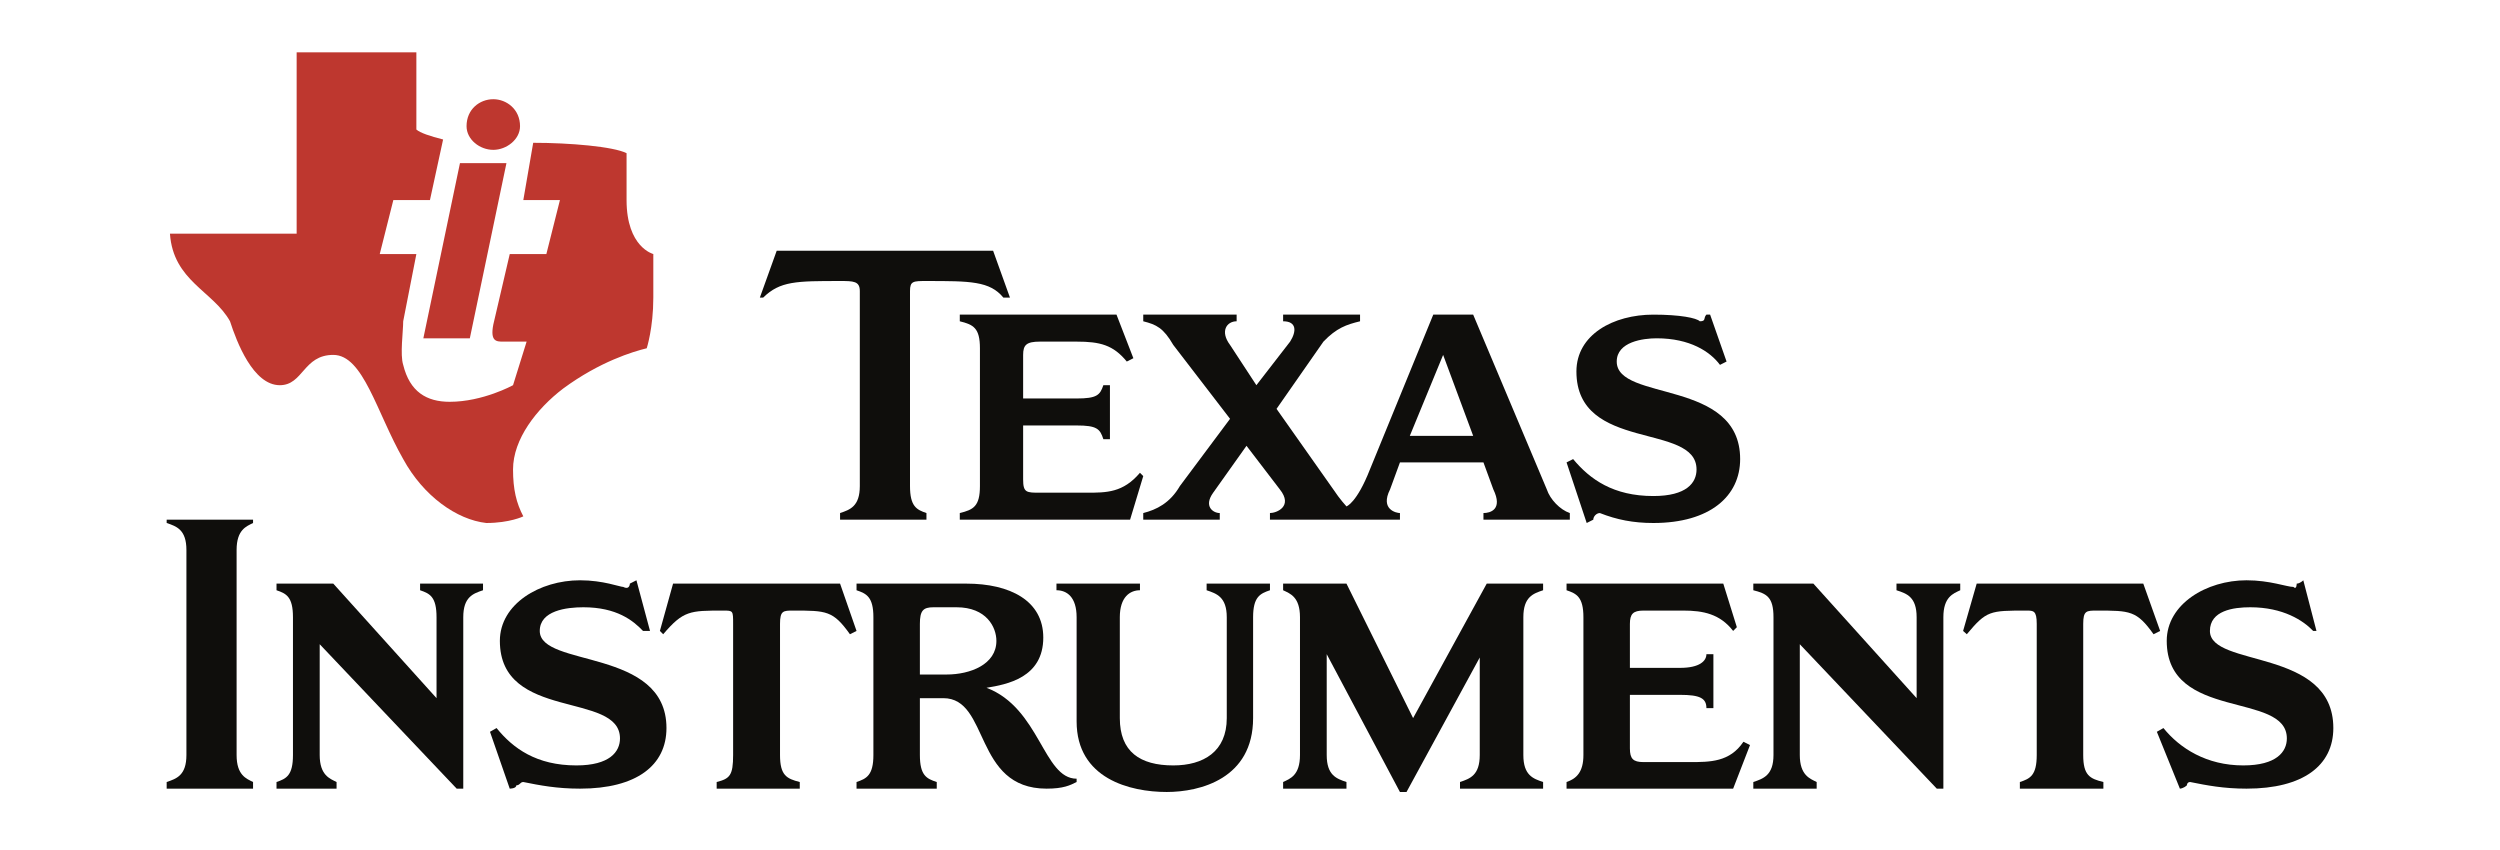 <svg width="150" height="51" viewBox="0 0 150 51" fill="none" xmlns="http://www.w3.org/2000/svg">
<path fill-rule="evenodd" clip-rule="evenodd" d="M31.992 8.568C34.188 8.568 36.805 8.792 37.594 9.191C37.594 9.788 37.594 11.806 37.594 12.005C37.594 14.844 39.199 15.242 39.199 15.242C39.199 15.242 39.199 16.463 39.199 17.857C39.199 19.675 38.804 20.896 38.804 20.896C37.989 21.095 35.99 21.693 33.793 23.311C32.189 24.532 30.782 26.35 30.782 28.168C30.782 29.363 30.98 30.185 31.399 30.982C31.399 30.982 30.585 31.38 29.178 31.38C27.401 31.181 25.402 29.762 24.192 27.545C22.588 24.731 21.798 21.294 19.996 21.294C18.195 21.294 18.195 23.112 16.788 23.112C15.183 23.112 14.196 20.497 13.801 19.277C12.789 17.459 10.395 16.861 10.197 14.022H17.799C17.799 9.788 17.799 7.373 17.799 3.139C20.589 3.139 22.193 3.139 24.982 3.139V7.771C25.204 7.97 25.797 8.17 26.586 8.369L25.797 12.005H23.6L22.785 15.242H24.982L24.192 19.277C24.192 19.875 23.995 21.294 24.192 21.892C24.587 23.511 25.599 24.108 26.981 24.108C28.98 24.108 30.782 23.112 30.782 23.112L31.597 20.497C31.202 20.497 30.585 20.497 30.19 20.497C29.795 20.497 29.4 20.497 29.598 19.476L30.585 15.242H32.782L33.596 12.005H31.399L31.992 8.568Z" fill="#BE372F"/>
<path fill-rule="evenodd" clip-rule="evenodd" d="M27.598 9.788H30.387L28.19 20.298H25.401L27.598 9.788Z" fill="#BE372F"/>
<path fill-rule="evenodd" clip-rule="evenodd" d="M29.597 5.953C30.387 5.953 31.202 6.551 31.202 7.572C31.202 8.369 30.387 8.991 29.597 8.991C28.783 8.991 27.993 8.369 27.993 7.572C27.993 6.551 28.783 5.953 29.597 5.953Z" fill="#BE372F"/>
<path fill-rule="evenodd" clip-rule="evenodd" d="M99.201 18.878C100.805 18.878 101.792 19.078 101.99 19.277C102.385 19.277 102.187 19.078 102.385 18.878H102.607L103.594 21.693L103.199 21.892C102.607 21.095 101.397 20.298 99.398 20.298C98.608 20.298 97.004 20.497 97.004 21.693C97.004 24.108 104.409 22.714 104.409 27.545C104.409 29.762 102.607 31.38 99.201 31.38C97.991 31.38 97.004 31.181 95.992 30.783C95.794 30.783 95.597 30.982 95.597 31.181L95.202 31.38L93.993 27.744L94.388 27.545C95.4 28.765 96.806 29.762 99.201 29.762C101.2 29.762 101.792 28.965 101.792 28.168C101.792 25.329 94.585 27.147 94.585 22.29C94.585 20.074 96.806 18.878 99.201 18.878Z" fill="#0F0E0C"/>
<path fill-rule="evenodd" clip-rule="evenodd" d="M57.587 31.181V30.783C58.401 30.584 58.796 30.384 58.796 29.164V20.896C58.796 19.675 58.401 19.476 57.587 19.277V18.878H66.99L68.002 21.493L67.608 21.693C66.793 20.697 66.003 20.497 64.596 20.497C64.399 20.497 62.4 20.497 62.4 20.497C61.585 20.497 61.388 20.697 61.388 21.294V23.909H64.596C65.806 23.909 66.003 23.71 66.201 23.112H66.596V26.35H66.201C66.003 25.727 65.806 25.528 64.596 25.528H61.388V28.765C61.388 29.562 61.585 29.562 62.4 29.562C62.4 29.562 64.991 29.562 65.189 29.562C66.398 29.562 67.385 29.562 68.397 28.367L68.595 28.566L67.805 31.181H57.587Z" fill="#0F0E0C"/>
<path fill-rule="evenodd" clip-rule="evenodd" d="M54.6 29.164C54.6 30.384 54.995 30.584 55.587 30.783V31.181H50.404V30.783C50.996 30.584 51.589 30.384 51.589 29.164V17.459C51.589 16.861 51.194 16.861 50.404 16.861C47.788 16.861 46.8 16.861 45.789 17.857H45.591L46.603 15.043H59.586L60.598 17.857H60.203C59.388 16.861 58.204 16.861 55.587 16.861C54.797 16.861 54.6 16.861 54.6 17.459V29.164Z" fill="#0F0E0C"/>
<path fill-rule="evenodd" clip-rule="evenodd" d="M73.803 25.129L70.397 20.697C69.805 19.675 69.385 19.476 68.595 19.277V18.878H74.198V19.277C73.606 19.277 73.186 19.875 73.803 20.697L75.383 23.112L77.407 20.497C77.802 19.875 77.802 19.277 76.987 19.277V18.878H81.603V19.277C80.788 19.476 80.196 19.675 79.406 20.497L76.592 24.532L79.998 29.363C80.393 29.961 80.788 30.384 80.788 30.384C80.788 30.384 81.405 30.185 82.195 28.168L85.996 18.878H88.39L92.808 29.363C93.006 29.961 93.598 30.584 94.19 30.783V31.181H89.007V30.783C89.402 30.783 90.192 30.584 89.6 29.363L89.007 27.744H83.997L83.404 29.363C82.787 30.584 83.799 30.783 83.997 30.783V31.181H76.197V30.783C76.592 30.783 77.604 30.384 76.79 29.363L74.79 26.748L72.791 29.562C72.199 30.384 72.791 30.783 73.186 30.783V31.181H68.595V30.783C69.385 30.584 70.2 30.185 70.792 29.164L73.803 25.129ZM86.588 21.294L84.589 26.151H88.39L86.588 21.294Z" fill="#0F0E0C"/>
<path fill-rule="evenodd" clip-rule="evenodd" d="M11.185 32.999C11.185 31.779 10.592 31.58 10 31.38V31.181H15.183V31.38C14.788 31.58 14.196 31.779 14.196 32.999V45.302C14.196 46.522 14.788 46.721 15.183 46.921V47.319H10V46.921C10.592 46.721 11.185 46.522 11.185 45.302V32.999Z" fill="#0F0E0C"/>
<path fill-rule="evenodd" clip-rule="evenodd" d="M27.796 47.319H27.401L19.182 38.653V45.302C19.182 46.522 19.799 46.722 20.194 46.921V47.319H16.591V46.921C17.183 46.722 17.578 46.522 17.578 45.302V37.034C17.578 35.813 17.183 35.614 16.591 35.415V35.017H19.997L26.192 41.89V37.034C26.192 35.813 25.797 35.614 25.205 35.415V35.017H28.981V35.415C28.389 35.614 27.796 35.813 27.796 37.034V47.319Z" fill="#0F0E0C"/>
<path fill-rule="evenodd" clip-rule="evenodd" d="M75.186 43.086C75.186 46.722 72.002 47.519 70.003 47.519C67.806 47.519 64.597 46.722 64.597 43.285V37.034C64.597 35.813 64.005 35.415 63.388 35.415V35.017H68.398V35.415C67.806 35.415 67.189 35.813 67.189 37.034V43.086C67.189 45.103 68.398 45.925 70.398 45.925C72.199 45.925 73.606 45.103 73.606 43.086V37.034C73.606 35.813 72.989 35.614 72.397 35.415V35.017H76.198V35.415C75.606 35.614 75.186 35.813 75.186 37.034V43.086Z" fill="#0F0E0C"/>
<path fill-rule="evenodd" clip-rule="evenodd" d="M43.987 37.432C43.987 36.635 43.987 36.635 43.395 36.635C41.396 36.635 41.001 36.635 39.791 38.055L39.594 37.856L40.384 35.017H50.404L51.392 37.856L50.997 38.055C49.985 36.635 49.59 36.635 47.591 36.635C46.998 36.635 46.801 36.635 46.801 37.432V45.302C46.801 46.522 47.196 46.722 47.986 46.921V47.319H43V46.921C43.79 46.722 43.987 46.522 43.987 45.302V37.432Z" fill="#0F0E0C"/>
<path fill-rule="evenodd" clip-rule="evenodd" d="M34.805 34.817C36.187 34.817 37.199 35.216 37.396 35.216C37.791 35.415 37.791 35.017 37.791 35.017L38.186 34.817L39.001 37.856H38.581C37.989 37.233 37.001 36.436 35.002 36.436C33.99 36.436 32.386 36.635 32.386 37.856C32.386 40.072 39.988 38.852 39.988 43.683C39.988 45.925 38.186 47.319 34.805 47.319C33.398 47.319 32.386 47.12 31.399 46.921C31.201 46.921 31.201 47.12 30.979 47.12C30.979 47.319 30.584 47.319 30.584 47.319L29.399 43.907L29.794 43.683C30.782 44.904 32.188 45.925 34.583 45.925C36.582 45.925 37.199 45.103 37.199 44.306C37.199 41.467 29.992 43.285 29.992 38.453C29.992 36.237 32.386 34.817 34.805 34.817Z" fill="#0F0E0C"/>
<path fill-rule="evenodd" clip-rule="evenodd" d="M91.401 45.302C91.401 46.522 91.993 46.722 92.586 46.921V47.319H87.6V46.921C88.192 46.722 88.785 46.522 88.785 45.302V39.45L84.391 47.519H83.996L79.603 39.25V45.302C79.603 46.522 80.195 46.722 80.788 46.921V47.319H76.987V46.921C77.406 46.722 77.999 46.522 77.999 45.302V37.034C77.999 35.813 77.406 35.614 76.987 35.415V35.017H80.788L84.786 43.086L89.204 35.017H92.586V35.415C91.993 35.614 91.401 35.813 91.401 37.034V45.302Z" fill="#0F0E0C"/>
<path fill-rule="evenodd" clip-rule="evenodd" d="M116.602 47.319H116.207L107.988 38.653V45.302C107.988 46.522 108.605 46.722 109 46.921V47.319H105.199V46.921C105.792 46.722 106.409 46.522 106.409 45.302V37.034C106.409 35.813 105.989 35.614 105.199 35.415V35.017H108.803L114.998 41.89V37.034C114.998 35.813 114.406 35.614 113.789 35.415V35.017H117.614V35.415C117.195 35.614 116.602 35.813 116.602 37.034V47.319Z" fill="#0F0E0C"/>
<path fill-rule="evenodd" clip-rule="evenodd" d="M93.993 47.319V46.921C94.585 46.722 95.005 46.323 95.005 45.302V37.034C95.005 35.813 94.585 35.614 93.993 35.415V35.017H103.397L104.211 37.632L103.989 37.856C103.199 36.834 102.187 36.635 101.002 36.635C100.805 36.635 98.608 36.635 98.608 36.635C97.991 36.635 97.794 36.834 97.794 37.432V40.072H100.805C101.99 40.072 102.385 39.649 102.385 39.25H102.804V42.488H102.385C102.385 41.89 101.99 41.691 100.805 41.691H97.794V44.904C97.794 45.526 97.991 45.725 98.608 45.725C98.608 45.725 101.2 45.725 101.397 45.725C102.607 45.725 103.791 45.725 104.606 44.505L105.001 44.704L103.989 47.319H93.993Z" fill="#0F0E0C"/>
<path fill-rule="evenodd" clip-rule="evenodd" d="M122.204 37.432C122.204 36.635 122.007 36.635 121.587 36.635C119.39 36.635 119.193 36.635 118.008 38.055L117.786 37.856L118.601 35.017H128.597L129.609 37.856L129.214 38.055C128.202 36.635 127.807 36.635 125.808 36.635C125.191 36.635 124.993 36.635 124.993 37.432V45.302C124.993 46.522 125.388 46.722 126.203 46.921V47.319H121.192V46.921C121.809 46.722 122.204 46.522 122.204 45.302V37.432Z" fill="#0F0E0C"/>
<path fill-rule="evenodd" clip-rule="evenodd" d="M134.792 34.817C136.199 34.817 137.211 35.216 137.606 35.216C137.803 35.415 137.803 35.017 137.803 35.017C138 35.017 138.198 34.817 138.198 34.817L138.988 37.856H138.79C138.198 37.233 136.989 36.436 135.014 36.436C134.002 36.436 132.595 36.635 132.595 37.856C132.595 40.072 140 38.852 140 43.683C140 45.925 138.198 47.319 134.792 47.319C133.41 47.319 132.398 47.12 131.41 46.921C131.213 46.921 131.213 47.12 131.213 47.12C130.991 47.319 130.793 47.319 130.793 47.319L129.411 43.907L129.806 43.683C130.793 44.904 132.398 45.925 134.594 45.925C136.594 45.925 137.211 45.103 137.211 44.306C137.211 41.467 130.004 43.285 130.004 38.453C130.004 36.237 132.398 34.817 134.792 34.817Z" fill="#0F0E0C"/>
<path fill-rule="evenodd" clip-rule="evenodd" d="M57.982 35.017C60.598 35.017 62.597 36.038 62.597 38.254C62.597 40.67 60.401 41.068 59.191 41.267C62.4 42.488 62.597 46.722 64.597 46.722V46.921C64.202 47.12 63.807 47.319 62.795 47.319C58.401 47.319 59.389 41.89 56.6 41.89H55.193V45.302C55.193 46.522 55.588 46.722 56.205 46.921V47.319H51.392V46.921C51.984 46.722 52.404 46.522 52.404 45.302V37.034C52.404 35.813 51.984 35.614 51.392 35.415V35.017H57.982ZM55.193 40.471H56.797C58.204 40.471 59.784 39.873 59.784 38.453C59.784 37.632 59.191 36.436 57.389 36.436H56.007C55.39 36.436 55.193 36.635 55.193 37.432V40.471Z" fill="#0F0E0C"/>
</svg>
